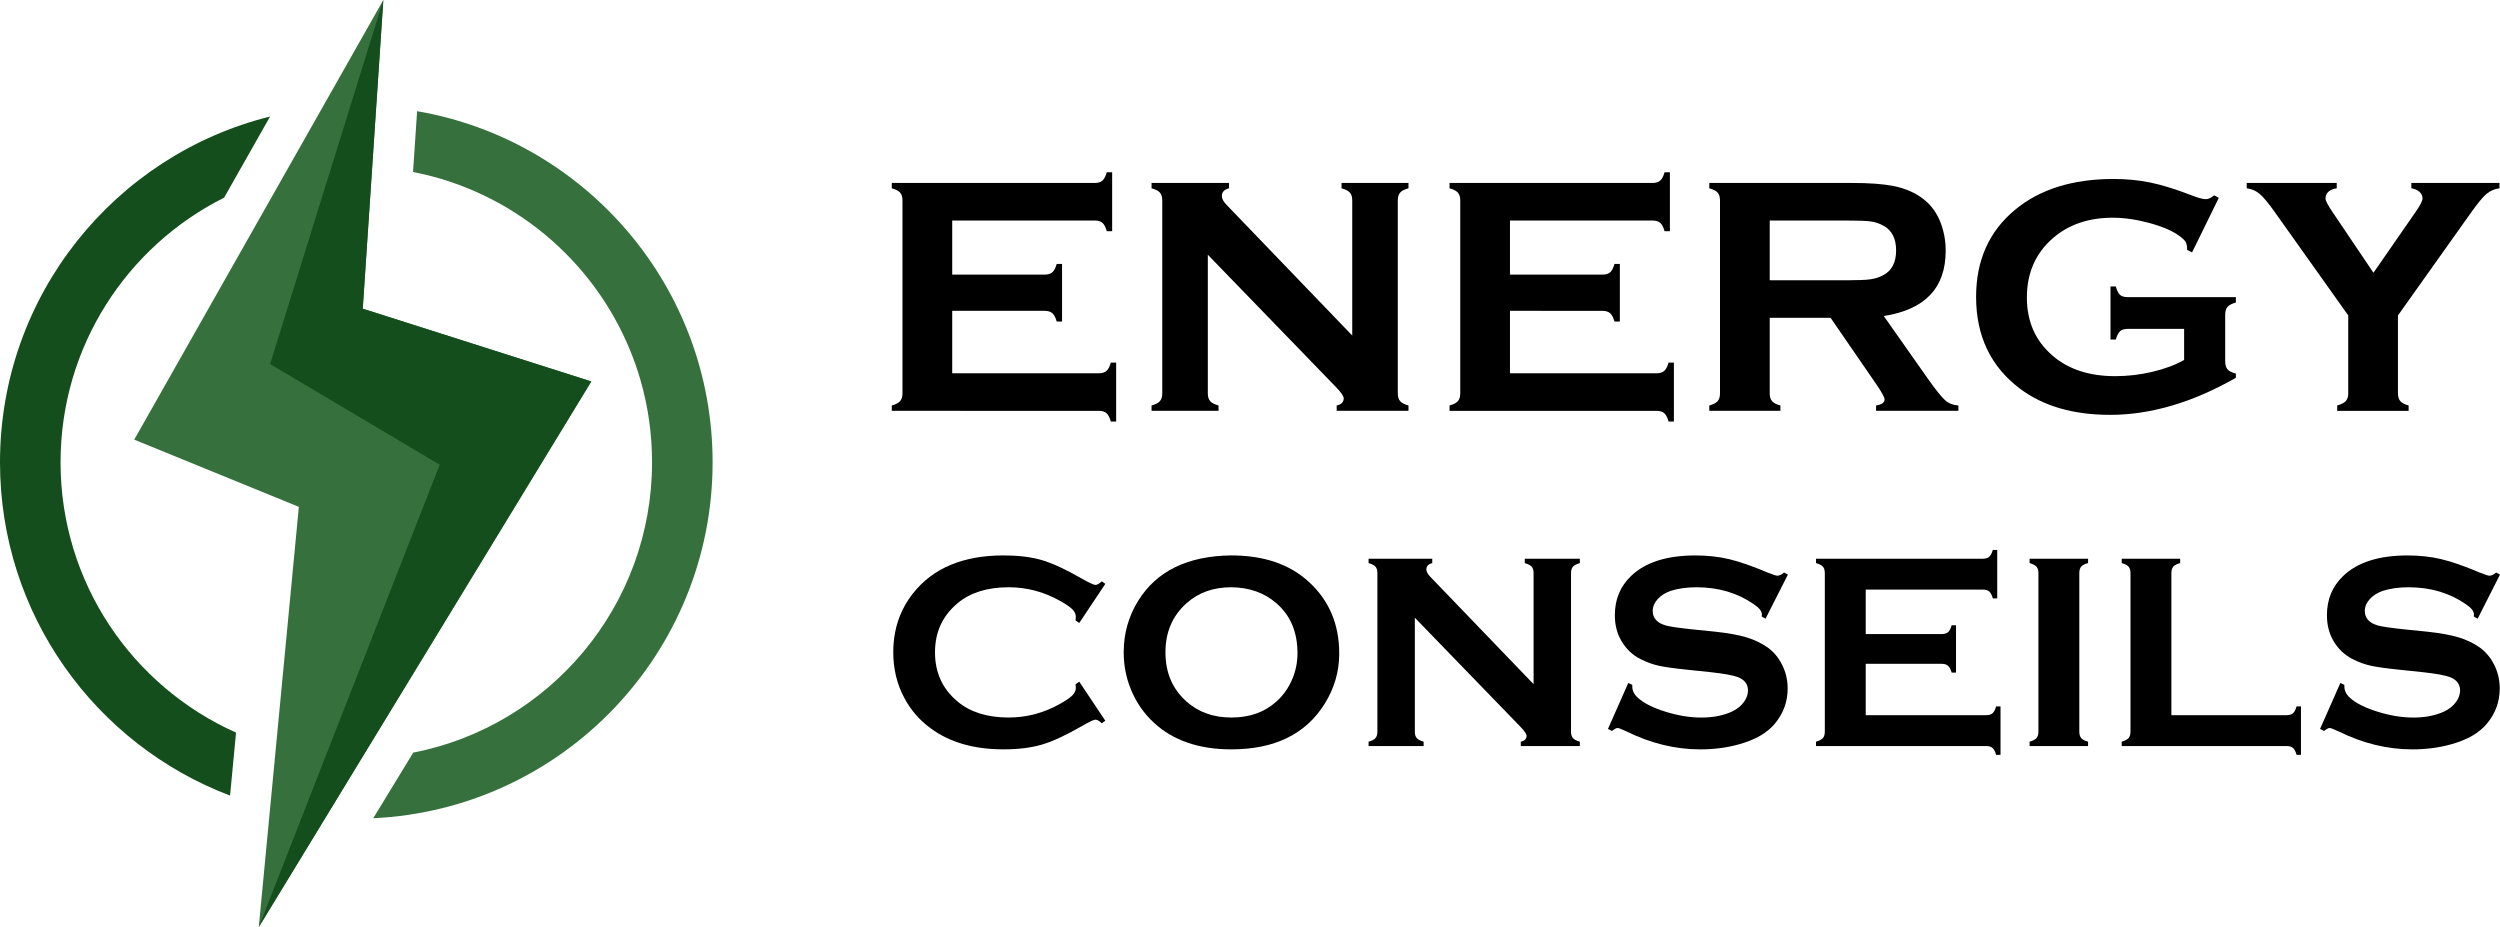 <?xml version="1.0" encoding="utf-8"?>
<!-- Generator: Adobe Illustrator 16.0.0, SVG Export Plug-In . SVG Version: 6.00 Build 0)  -->
<!DOCTYPE svg PUBLIC "-//W3C//DTD SVG 1.1//EN" "http://www.w3.org/Graphics/SVG/1.1/DTD/svg11.dtd">
<svg version="1.1" id="Calque_1" xmlns="http://www.w3.org/2000/svg" xmlns:xlink="http://www.w3.org/1999/xlink" x="0px" y="0px"
	 width="189.219px" height="70.17px" viewBox="0 0 189.219 70.17" enable-background="new 0 0 189.219 70.17" xml:space="preserve">
<polygon fill-rule="evenodd" clip-rule="evenodd" fill="#36713D" points="27.456,23.365 29.013,0 10.159,33.275 22.619,38.364 
	19.586,70.17 44.752,28.872 "/>
<path fill-rule="evenodd" clip-rule="evenodd" fill="#144E1C" d="M4.583,34.991c0-8.767,5.039-16.357,12.379-20.03l3.481-6.142
	C8.701,11.736,0,22.348,0,34.991c0,11.53,7.235,21.368,17.412,25.225l0.454-4.767C10.039,51.962,4.583,44.114,4.583,34.991"/>
<path fill-rule="evenodd" clip-rule="evenodd" fill="#36713D" d="M31.262,13.018c7.482,1.454,13.633,6.635,16.444,13.532
	c0.292,0.715,0.547,1.448,0.764,2.198c0.575,1.982,0.882,4.077,0.882,6.244c0,10.89-7.775,19.963-18.076,21.972l-3.026,4.966
	c14.298-0.67,25.685-12.474,25.685-26.938c0-13.324-9.665-24.392-22.365-26.576L31.262,13.018z"/>
<polygon fill-rule="evenodd" clip-rule="evenodd" fill="#144E1C" points="44.752,28.872 27.456,23.365 29.013,0 20.443,27.555 
	33.279,35.172 19.586,70.17 "/>
<g>
	<g>
		<path d="M72.071,23.526v4.726h11.094c0.252,0,0.445-0.059,0.582-0.177c0.135-0.118,0.244-0.328,0.328-0.632h0.404v4.461h-0.404
			c-0.084-0.304-0.193-0.514-0.328-0.633c-0.137-0.118-0.33-0.176-0.582-0.176H67.497V30.69c0.303-0.083,0.513-0.194,0.631-0.329
			c0.117-0.135,0.178-0.332,0.178-0.593V15.174c0-0.261-0.061-0.458-0.178-0.594c-0.118-0.135-0.329-0.245-0.631-0.329v-0.404
			h15.365c0.252,0,0.445-0.061,0.581-0.181c0.134-0.119,0.244-0.329,0.328-0.628h0.405v4.46h-0.405
			c-0.084-0.299-0.194-0.509-0.328-0.628c-0.136-0.12-0.329-0.179-0.581-0.179H72.071v4.093h7c0.253,0,0.446-0.059,0.581-0.177
			c0.135-0.118,0.244-0.329,0.328-0.631h0.405v4.359H79.98c-0.084-0.295-0.193-0.503-0.328-0.626
			c-0.135-0.12-0.328-0.183-0.581-0.183H72.071z"/>
		<path d="M91.417,19.28v10.488c0,0.262,0.059,0.458,0.177,0.593c0.117,0.135,0.328,0.246,0.633,0.329v0.404h-5.068V30.69
			c0.304-0.083,0.514-0.194,0.632-0.329c0.117-0.135,0.178-0.332,0.178-0.593V15.161c0-0.253-0.061-0.446-0.178-0.581
			c-0.118-0.135-0.328-0.245-0.632-0.329v-0.404h5.863v0.404c-0.362,0.092-0.543,0.286-0.543,0.582c0,0.202,0.117,0.425,0.354,0.669
			l9.515,9.894V15.161c0-0.253-0.06-0.446-0.177-0.581c-0.119-0.135-0.329-0.245-0.632-0.329v-0.404h5.066v0.404
			c-0.303,0.084-0.514,0.193-0.633,0.329c-0.116,0.135-0.176,0.328-0.176,0.581v14.607c0,0.262,0.06,0.458,0.176,0.593
			c0.119,0.135,0.33,0.246,0.633,0.329v0.404h-5.434V30.69c0.354-0.076,0.531-0.257,0.531-0.543c0-0.168-0.207-0.464-0.619-0.885
			L91.417,19.28z"/>
		<path d="M114.286,23.526v4.726h11.096c0.25,0,0.444-0.059,0.579-0.177c0.134-0.118,0.245-0.328,0.33-0.632h0.402v4.461h-0.402
			c-0.085-0.304-0.196-0.514-0.33-0.633c-0.135-0.118-0.329-0.176-0.579-0.176h-15.669V30.69c0.303-0.083,0.512-0.194,0.631-0.329
			c0.118-0.135,0.179-0.332,0.179-0.593V15.174c0-0.261-0.061-0.458-0.179-0.594c-0.119-0.135-0.328-0.245-0.631-0.329v-0.404
			h15.366c0.25,0,0.444-0.061,0.579-0.181c0.136-0.119,0.245-0.329,0.329-0.628h0.403v4.46h-0.403
			c-0.084-0.299-0.193-0.509-0.329-0.628c-0.135-0.12-0.329-0.179-0.579-0.179h-10.793v4.093h7.001c0.253,0,0.448-0.059,0.582-0.177
			c0.135-0.118,0.241-0.329,0.327-0.631h0.406v4.359h-0.406c-0.086-0.295-0.192-0.503-0.327-0.626
			c-0.134-0.12-0.329-0.183-0.582-0.183H114.286z"/>
		<path d="M133.947,24.057v5.724c0,0.252,0.06,0.448,0.185,0.586c0.121,0.14,0.328,0.247,0.625,0.323v0.404h-5.384V30.69
			c0.304-0.083,0.513-0.194,0.632-0.329c0.118-0.135,0.178-0.328,0.178-0.58V15.174c0-0.261-0.06-0.458-0.178-0.594
			c-0.119-0.135-0.328-0.245-0.632-0.329v-0.404h10.793c1.312,0,2.355,0.076,3.126,0.227c0.771,0.152,1.439,0.417,2.014,0.795
			c0.665,0.439,1.163,1.032,1.492,1.782c0.31,0.725,0.467,1.5,0.467,2.326c0,2.813-1.563,4.459-4.688,4.94l3.35,4.763
			c0.589,0.834,1.021,1.371,1.295,1.612c0.271,0.24,0.607,0.373,1.005,0.398v0.404h-6.231V30.69
			c0.428-0.067,0.643-0.218,0.643-0.455c0-0.152-0.198-0.519-0.592-1.1l-3.493-5.079H133.947z M133.947,21.214h5.813
			c0.856,0,1.465-0.025,1.817-0.076c0.357-0.052,0.678-0.156,0.974-0.316c0.64-0.345,0.961-0.969,0.961-1.87
			c0-0.902-0.321-1.525-0.961-1.87c-0.302-0.169-0.626-0.276-0.965-0.323c-0.342-0.046-0.95-0.068-1.826-0.068h-5.813V21.214z"/>
		<path d="M165.31,24.891h-4.259c-0.26,0-0.457,0.059-0.588,0.177s-0.236,0.329-0.321,0.632h-0.404v-4.018h0.404
			c0.085,0.312,0.19,0.524,0.321,0.639c0.131,0.113,0.324,0.169,0.588,0.169h8.177v0.405c-0.299,0.085-0.509,0.195-0.628,0.329
			c-0.119,0.135-0.18,0.333-0.18,0.593v3.539c0,0.261,0.055,0.458,0.171,0.594c0.115,0.134,0.33,0.244,0.637,0.328v0.316
			c-3.277,1.87-6.448,2.805-9.521,2.805c-2.788,0-5.062-0.661-6.822-1.983c-2.213-1.667-3.319-3.984-3.319-6.95
			c0-2.763,0.983-4.961,2.956-6.595c1.87-1.551,4.357-2.325,7.455-2.325c0.988,0,1.915,0.09,2.785,0.271
			c0.872,0.182,1.864,0.487,2.979,0.917c0.572,0.227,0.979,0.341,1.223,0.341c0.176,0,0.386-0.097,0.622-0.29l0.35,0.188
			l-2.025,4.132l-0.368-0.188c-0.007-0.276-0.045-0.476-0.11-0.597c-0.069-0.121-0.222-0.271-0.457-0.446
			c-0.514-0.386-1.266-0.715-2.26-0.987c-0.995-0.273-1.931-0.409-2.816-0.409c-1.801,0-3.297,0.505-4.482,1.515
			c-1.341,1.144-2.008,2.655-2.008,4.532c0,1.817,0.651,3.286,1.957,4.405c1.195,1.026,2.771,1.54,4.728,1.54
			c0.95,0,1.888-0.109,2.816-0.329c0.927-0.219,1.729-0.518,2.4-0.897V24.891z"/>
		<path d="M181.495,23.874v5.895c0,0.26,0.06,0.458,0.179,0.593c0.123,0.135,0.334,0.246,0.629,0.329v0.404h-5.405V30.69
			c0.304-0.083,0.515-0.194,0.644-0.329c0.127-0.135,0.19-0.333,0.19-0.593v-5.895l-5.574-7.841
			c-0.479-0.673-0.856-1.126-1.13-1.357c-0.272-0.232-0.601-0.374-0.979-0.424v-0.404h6.812v0.404
			c-0.564,0.092-0.849,0.354-0.849,0.783c0,0.152,0.172,0.484,0.52,0.998l3.109,4.614l3.198-4.614
			c0.345-0.497,0.516-0.833,0.516-1.01c0-0.193-0.075-0.359-0.228-0.5c-0.149-0.139-0.36-0.229-0.618-0.271v-0.404h6.671v0.404
			c-0.378,0.05-0.706,0.192-0.98,0.424c-0.273,0.23-0.651,0.684-1.13,1.357L181.495,23.874z"/>
	</g>
	<g>
		<path d="M81.686,51.595l1.974,2.957l-0.271,0.187c-0.193-0.181-0.354-0.271-0.479-0.271c-0.123,0-0.474,0.167-1.049,0.5
			c-1.191,0.688-2.192,1.15-3.007,1.39c-0.813,0.24-1.783,0.359-2.904,0.359c-2.236,0-4.072-0.53-5.506-1.589
			c-0.845-0.616-1.509-1.382-1.994-2.296c-0.561-1.045-0.841-2.198-0.841-3.459c0-1.717,0.501-3.209,1.506-4.477
			c1.51-1.905,3.792-2.857,6.846-2.857c1.121,0,2.084,0.118,2.888,0.353c0.804,0.236,1.808,0.699,3.013,1.392
			c0.575,0.326,0.926,0.489,1.049,0.489c0.125,0,0.285-0.091,0.479-0.271l0.271,0.188l-1.974,2.96l-0.281-0.186
			c0.014-0.111,0.021-0.204,0.021-0.28c0-0.2-0.087-0.388-0.26-0.564c-0.173-0.175-0.482-0.388-0.926-0.636
			c-1.225-0.69-2.524-1.035-3.895-1.035c-1.621,0-2.912,0.404-3.875,1.214c-1.137,0.949-1.703,2.186-1.703,3.715
			s0.566,2.767,1.703,3.715c0.963,0.81,2.254,1.215,3.875,1.215c1.37,0,2.67-0.347,3.895-1.04c0.443-0.25,0.753-0.463,0.926-0.639
			c0.173-0.177,0.26-0.365,0.26-0.567c0-0.076-0.008-0.166-0.021-0.27L81.686,51.595z"/>
		<path d="M93.181,42.038c2.474,0,4.435,0.667,5.884,2.005c1.531,1.398,2.298,3.206,2.298,5.423c0,1.357-0.368,2.625-1.102,3.802
			c-1.436,2.298-3.789,3.449-7.06,3.449c-2.453,0-4.404-0.668-5.853-2.005c-0.776-0.713-1.365-1.569-1.767-2.566
			c-0.354-0.879-0.531-1.805-0.531-2.773c0-1.42,0.364-2.717,1.093-3.896C87.536,43.226,89.883,42.079,93.181,42.038z
			 M93.191,44.448c-1.353,0-2.479,0.401-3.379,1.204c-1.068,0.948-1.602,2.189-1.602,3.726c0,1.536,0.533,2.778,1.602,3.726
			c0.9,0.802,2.034,1.204,3.4,1.204c1.365,0,2.495-0.402,3.39-1.204c0.534-0.478,0.942-1.062,1.229-1.754
			c0.249-0.616,0.373-1.253,0.373-1.91c0-1.604-0.534-2.867-1.602-3.787C95.694,44.863,94.557,44.462,93.191,44.448z"/>
		<path d="M107.086,46.754v8.623c0,0.214,0.047,0.377,0.145,0.488s0.271,0.202,0.521,0.271v0.333h-4.167v-0.333
			c0.25-0.069,0.423-0.16,0.521-0.271c0.096-0.111,0.145-0.273,0.145-0.488V43.368c0-0.208-0.049-0.368-0.145-0.478
			c-0.098-0.111-0.271-0.201-0.521-0.27v-0.333h4.819v0.333c-0.296,0.076-0.446,0.235-0.446,0.478c0,0.167,0.098,0.35,0.292,0.551
			l7.823,8.134v-8.414c0-0.208-0.05-0.368-0.146-0.478c-0.096-0.111-0.269-0.201-0.52-0.27v-0.333h4.167v0.333
			c-0.249,0.069-0.424,0.159-0.522,0.27c-0.096,0.11-0.145,0.27-0.145,0.478v12.009c0,0.214,0.049,0.377,0.145,0.488
			c0.099,0.111,0.273,0.202,0.522,0.271v0.333h-4.468v-0.333c0.291-0.063,0.437-0.211,0.437-0.448c0-0.138-0.171-0.379-0.509-0.727
			L107.086,46.754z"/>
		<path d="M135.323,43.488l-1.693,3.34l-0.292-0.167c0.007-0.069,0.013-0.125,0.013-0.166c0-0.236-0.203-0.489-0.604-0.759
			c-1.234-0.858-2.682-1.287-4.341-1.287c-0.737,0-1.383,0.089-1.944,0.269c-0.408,0.138-0.739,0.346-0.993,0.622
			c-0.251,0.278-0.378,0.579-0.378,0.903c0,0.533,0.321,0.897,0.966,1.091c0.331,0.097,1.046,0.2,2.14,0.312l1.633,0.166
			c0.968,0.104,1.753,0.246,2.352,0.426c0.599,0.181,1.132,0.433,1.595,0.758c0.472,0.338,0.844,0.784,1.116,1.338
			c0.274,0.554,0.411,1.146,0.411,1.775c0,0.997-0.321,1.883-0.966,2.658c-0.583,0.706-1.485,1.228-2.712,1.567
			c-0.913,0.257-1.895,0.384-2.94,0.384c-1.876,0-3.729-0.45-5.56-1.35c-0.387-0.18-0.617-0.27-0.694-0.27
			c-0.089,0-0.232,0.075-0.425,0.228l-0.304-0.156l1.538-3.479l0.303,0.146c0,0.062,0,0.107,0,0.134c0,0.312,0.148,0.6,0.446,0.863
			c0.45,0.402,1.146,0.748,2.089,1.039c0.939,0.291,1.834,0.437,2.681,0.437c0.92,0,1.705-0.157,2.355-0.467
			c0.361-0.173,0.65-0.403,0.862-0.69c0.215-0.287,0.324-0.586,0.324-0.897c0-0.469-0.254-0.806-0.76-1.005
			c-0.353-0.139-1.066-0.267-2.141-0.384l-1.598-0.167c-1.073-0.11-1.834-0.216-2.275-0.317c-0.445-0.1-0.887-0.26-1.33-0.483
			c-0.632-0.312-1.125-0.78-1.485-1.403c-0.326-0.562-0.488-1.206-0.488-1.934c0-1.199,0.411-2.19,1.235-2.975
			c1.081-1.032,2.7-1.548,4.861-1.548c0.907,0,1.753,0.091,2.537,0.276c0.781,0.185,1.757,0.522,2.929,1.018
			c0.401,0.159,0.646,0.24,0.737,0.24c0.146,0,0.315-0.081,0.509-0.24L135.323,43.488z"/>
		<path d="M141.213,50.244v3.886h9.12c0.207,0,0.365-0.048,0.478-0.146c0.111-0.096,0.201-0.271,0.27-0.52h0.333v3.668h-0.333
			c-0.068-0.25-0.158-0.423-0.27-0.519c-0.112-0.098-0.271-0.146-0.478-0.146h-12.883v-0.333c0.248-0.069,0.423-0.16,0.521-0.271
			c0.096-0.111,0.145-0.273,0.145-0.488V43.378c0-0.215-0.049-0.378-0.145-0.488c-0.099-0.111-0.273-0.201-0.521-0.27v-0.333h12.633
			c0.208,0,0.367-0.049,0.479-0.149c0.11-0.099,0.2-0.271,0.271-0.516h0.332v3.668h-0.332c-0.07-0.247-0.16-0.419-0.271-0.518
			c-0.111-0.099-0.271-0.147-0.479-0.147h-8.87v3.366h5.755c0.207,0,0.366-0.049,0.476-0.147c0.11-0.096,0.203-0.27,0.271-0.519
			h0.331v3.584h-0.331c-0.068-0.243-0.161-0.413-0.271-0.514c-0.109-0.1-0.269-0.151-0.476-0.151H141.213z"/>
		<path d="M154.283,55.377V43.368c0-0.208-0.049-0.368-0.146-0.478c-0.098-0.111-0.271-0.201-0.521-0.27v-0.333h4.426v0.333
			c-0.25,0.062-0.423,0.15-0.521,0.265c-0.094,0.114-0.143,0.275-0.143,0.483v12.009c0,0.214,0.05,0.379,0.149,0.493
			c0.099,0.114,0.272,0.202,0.514,0.265v0.333h-4.426v-0.333c0.25-0.069,0.423-0.16,0.521-0.271
			C154.234,55.754,154.283,55.591,154.283,55.377z"/>
		<path d="M164.348,54.13h8.717c0.213,0,0.375-0.048,0.488-0.146c0.109-0.096,0.199-0.271,0.269-0.52h0.333v3.668h-0.333
			c-0.069-0.25-0.159-0.423-0.269-0.519c-0.113-0.098-0.275-0.146-0.488-0.146h-12.479v-0.333c0.249-0.069,0.422-0.16,0.521-0.271
			c0.097-0.111,0.145-0.273,0.145-0.488V43.378c0-0.215-0.048-0.378-0.145-0.488c-0.099-0.111-0.271-0.201-0.521-0.27v-0.333h4.425
			v0.333c-0.247,0.062-0.422,0.15-0.521,0.265c-0.095,0.114-0.143,0.279-0.143,0.494V54.13z"/>
		<path d="M189.219,43.488l-1.692,3.34l-0.292-0.167c0.009-0.069,0.011-0.125,0.011-0.166c0-0.236-0.202-0.489-0.604-0.759
			c-1.231-0.858-2.682-1.287-4.342-1.287c-0.735,0-1.383,0.089-1.943,0.269c-0.408,0.138-0.739,0.346-0.99,0.622
			c-0.253,0.278-0.38,0.579-0.38,0.903c0,0.533,0.32,0.897,0.965,1.091c0.332,0.097,1.047,0.2,2.143,0.312l1.63,0.166
			c0.969,0.104,1.753,0.246,2.353,0.426c0.598,0.181,1.13,0.433,1.594,0.758c0.472,0.338,0.844,0.784,1.116,1.338
			c0.275,0.554,0.411,1.146,0.411,1.775c0,0.997-0.322,1.883-0.967,2.658c-0.582,0.706-1.483,1.228-2.71,1.567
			c-0.915,0.257-1.895,0.384-2.939,0.384c-1.879,0-3.729-0.45-5.559-1.35c-0.39-0.18-0.62-0.27-0.697-0.27
			c-0.09,0-0.231,0.075-0.425,0.228l-0.302-0.156l1.537-3.479l0.303,0.146c0,0.062,0,0.107,0,0.134c0,0.312,0.148,0.6,0.444,0.863
			c0.452,0.402,1.147,0.748,2.09,1.039s1.834,0.437,2.681,0.437c0.92,0,1.706-0.157,2.356-0.467c0.362-0.173,0.649-0.403,0.862-0.69
			c0.217-0.287,0.324-0.586,0.324-0.897c0-0.469-0.255-0.806-0.759-1.005c-0.354-0.139-1.068-0.267-2.14-0.384l-1.6-0.167
			c-1.074-0.11-1.834-0.216-2.277-0.317c-0.443-0.1-0.887-0.26-1.329-0.483c-0.63-0.312-1.125-0.78-1.486-1.403
			c-0.324-0.562-0.487-1.206-0.487-1.934c0-1.199,0.411-2.19,1.236-2.975c1.081-1.032,2.702-1.548,4.86-1.548
			c0.908,0,1.753,0.091,2.537,0.276c0.781,0.185,1.76,0.522,2.929,1.018c0.402,0.159,0.647,0.24,0.738,0.24
			c0.146,0,0.314-0.081,0.508-0.24L189.219,43.488z"/>
	</g>
</g>
</svg>
